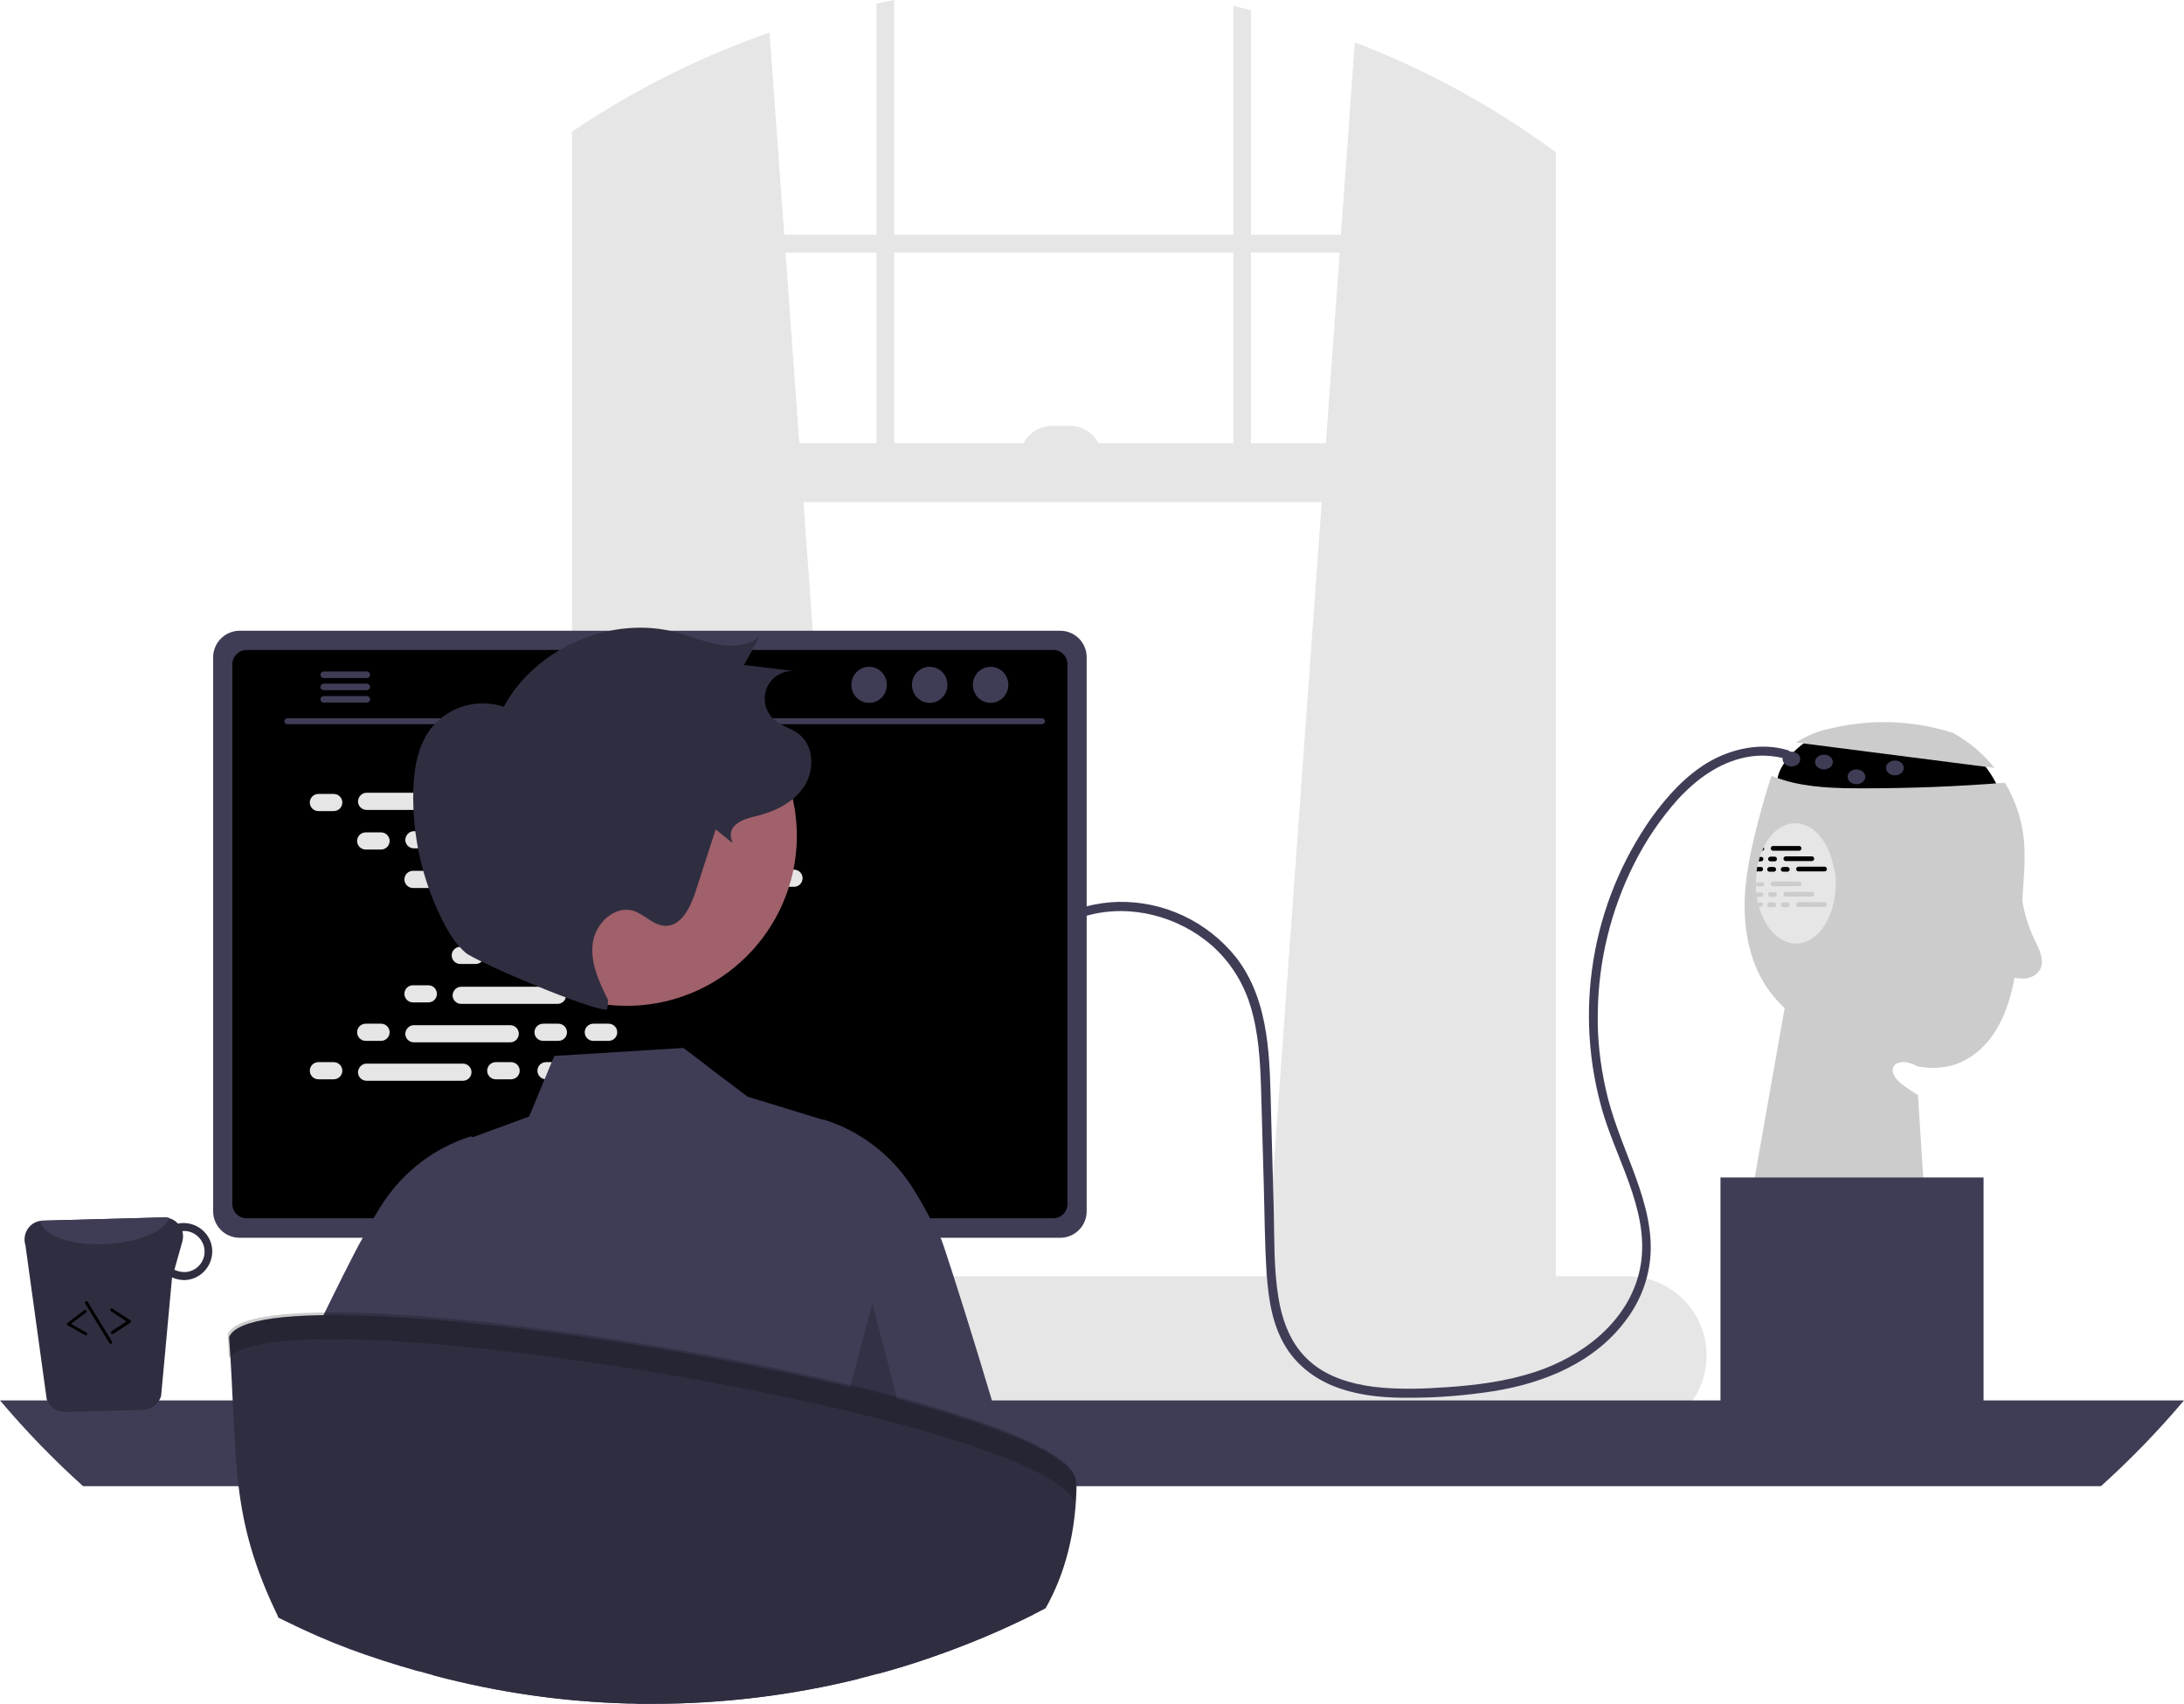 <?xml version="1.0" encoding="utf-8"?>
<!-- Generator: Adobe Illustrator 27.9.0, SVG Export Plug-In . SVG Version: 6.00 Build 0)  -->
<svg version="1.1" id="Calque_1" xmlns="http://www.w3.org/2000/svg" xmlns:xlink="http://www.w3.org/1999/xlink" x="0px" y="0px"
	 viewBox="0 0 738.8 576.3" style="enable-background:new 0 0 738.8 576.3;" xml:space="preserve">
<style type="text/css">
	.st0{fill:#CCCCCC;}
	.st1{fill:#E6E6E6;}
	.st2{fill:#3F3D56;}
	.st3{fill:#2F2E41;}
	.st4{opacity:0.2;enable-background:new    ;}
	.st5{fill:#A0616A;}
</style>
<path d="M614.4,248.5c0,0-17.4,9.7-12.4,20.7s76,2,76,2s-5-15-14-18S614.4,248.5,614.4,248.5z"/>
<path class="st0" d="M607.6,251.1c3.5-2.3,7.4-3.9,11.4-4.7c13.6-3.3,27.8-2.9,41.2,1.3l-0.2-0.2c5.7,3,10.7,7.2,14.7,12.2
	L607.6,251.1z"/>
<path class="st0" d="M684.5,298.4c-0.2,3.6-0.5,7.2-0.7,10.8c-0.3,7.5-1.1,15-2.5,22.4c-1.2,6.2-3.2,12.3-6.6,17.6
	c-3.5,5.3-8.6,9.6-14.7,11.2c-3.7,0.9-7.6,1-11.4,0.2c-7.1-4-12,1.1-4.8,6.4c1.6,1.2,3.3,2.3,5,3.3l3.2,49.9l-60-13l11.7-66.3
	c-1.8-1.6-3.4-3.4-4.9-5.4c-6.7-8.9-9-20.5-8.6-31.7c0.5-11.1,3.4-22,6.4-32.8c0.8-2.9,1.7-5.8,2.7-8.6c1.3,0.5,2.6,1,4,1.4
	c8.6,2.6,17.8,2.8,26.8,2.8c16,0,32.1-0.6,48.1-1.9c3.7,6.1,5.9,12.9,6.5,19.9C685,289.3,684.9,293.9,684.5,298.4z"/>
<path class="st1" d="M427.9,433.8l92.4,8.2l1,0.1V47.9c-0.3-0.2-0.7-0.5-1-0.7c-19.3-13.5-40.1-24.5-62-32.9l-4.7,65.1l-0.4,6
	l-4.7,64.6l-1.4,19.9l-18.9,261.7L427.9,433.8z"/>
<path class="st1" d="M199.5,40.6c-0.7,0.4-1.3,0.8-2,1.3v400.2l2-0.2l91.4-8.1l-0.2-2.3l-18.9-261.7l-1.4-19.9l-4.7-64.6l-0.4-6
	l-5-68.3C238.9,18.5,218.5,28.4,199.5,40.6z"/>
<path class="st1" d="M197.5,41.9c-1.3,0.9-2.7,1.7-4,2.6v403c0,10.1,6,18.5,14,20.7c1.3,0.4,2.6,0.5,4,0.5h296.8
	c1.3,0,2.7-0.2,4-0.5c3-0.8,5.7-2.4,7.8-4.7c4.1-4.3,6.3-10.1,6.2-16v-396c-1.6-1.2-3.3-2.4-5-3.6c-0.3-0.2-0.7-0.5-1-0.7v400.3
	c0,1.3-0.2,2.6-0.5,3.8c-1.4,6-6.1,10.3-11.5,10.3H211.5c-6.6,0-12-6.3-12-14.2V40.6C198.8,41,198.2,41.4,197.5,41.9z"/>
<rect x="196.5" y="79.4" class="st1" width="326.8" height="6"/>
<path class="st1" d="M423.2,3.4c-2-0.5-4-0.9-6-1.4v161.8h6V3.4z"/>
<path class="st1" d="M302.5,0c-2,0.4-4,0.8-6,1.2v162.7h6V0z"/>
<path class="st1" d="M132.4,458.3c0,3.4,0.7,6.8,1.9,10c0.5,1.2,1.1,2.4,1.8,3.6c0.9,1.5,1.9,2.9,3,4.2c5.1,5.8,12.4,9.1,20.1,9.1
	h391.3c14.8,0,26.8-12,26.8-26.8s-12-26.8-26.8-26.8H159.3C144.5,431.5,132.5,443.5,132.4,458.3z"/>
<rect x="196.5" y="149.9" class="st1" width="324.8" height="19.9"/>
<path class="st1" d="M372.8,154.9H345l0,0l0,0c0-6,4.9-10.9,10.9-10.9l0,0h6C367.9,144,372.8,148.9,372.8,154.9
	C372.8,154.9,372.8,154.9,372.8,154.9L372.8,154.9L372.8,154.9z"/>
<path class="st2" d="M0,473.6c8.7,10.3,18.1,20,28.1,29h682.6c10-9,19.4-18.7,28.1-29H0z"/>
<path class="st3" d="M185.2,376.8v102.6H257V376.8c0-1.5-1-2.9-2.4-3.3c-0.3-0.1-0.7-0.2-1-0.2h-64.9
	C186.7,373.3,185.2,374.9,185.2,376.8C185.2,376.8,185.2,376.8,185.2,376.8z M213.2,412c0-4.2,3.5-7.6,7.7-7.6
	c4.2,0,7.6,3.4,7.6,7.6v11.9c0,4.2-3.5,7.7-7.7,7.6c-4.2,0-7.6-3.4-7.6-7.6V412z"/>
<path class="st2" d="M184.9,476.1v9.9c0,1.1,0.9,1.9,1.9,1.9h68.4c1.1,0,1.9-0.9,1.9-1.9v-9.9H184.9z"/>
<path class="st2" d="M72.1,222.3v187.3c0,5,4,9,9,9h277.5c5,0,9-4,9-9V222.3c0-5-4-9-9-9H81.1C76.2,213.3,72.1,217.3,72.1,222.3z"/>
<path d="M78.6,224.6v182.6c0,2.7,2.2,4.8,4.8,4.8h272.9c2.7,0,4.8-2.2,4.8-4.8V224.6c0-2.7-2.2-4.8-4.8-4.8H83.4
	C80.8,219.8,78.6,222,78.6,224.6z"/>
<path class="st3" d="M134.3,490.2c0.6,0.7,1.4,1.1,2.3,1.1h162.3c1.6,0,3-1.3,3-3c0-0.2,0-0.4-0.1-0.6l-2.5-12
	c-0.2-1-0.9-1.8-1.9-2.2c-0.3-0.1-0.7-0.2-1.1-0.2H139.1c-0.4,0-0.7,0.1-1.1,0.2c-0.9,0.4-1.6,1.2-1.9,2.2l-2.5,12
	C133.5,488.6,133.7,489.5,134.3,490.2z"/>
<path class="st2" d="M294.8,478.6h-4c-0.3,0-0.5-0.2-0.5-0.5v-2c0-0.3,0.2-0.5,0.5-0.5h4c0.3,0,0.5,0.2,0.5,0.5v2
	C295.3,478.3,295,478.6,294.8,478.6z"/>
<path class="st2" d="M284.8,478.6h-4c-0.3,0-0.5-0.2-0.5-0.5v-2c0-0.3,0.2-0.5,0.5-0.5h4c0.3,0,0.5,0.2,0.5,0.5v2
	C285.3,478.3,285,478.6,284.8,478.6z"/>
<path class="st2" d="M274.8,478.6h-4c-0.3,0-0.5-0.2-0.5-0.5v-2c0-0.3,0.2-0.5,0.5-0.5h4c0.3,0,0.5,0.2,0.5,0.5v2
	C275.3,478.3,275,478.6,274.8,478.6z"/>
<path class="st2" d="M264.8,478.6h-4c-0.3,0-0.5-0.2-0.5-0.5v-2c0-0.3,0.2-0.5,0.5-0.5h4c0.3,0,0.5,0.2,0.5,0.5v2
	C265.3,478.3,265,478.6,264.8,478.6z"/>
<path class="st2" d="M254.8,478.6h-4c-0.3,0-0.5-0.2-0.5-0.5v-2c0-0.3,0.2-0.5,0.5-0.5h4c0.3,0,0.5,0.2,0.5,0.5v2
	C255.3,478.3,255,478.6,254.8,478.6z"/>
<path class="st2" d="M244.8,478.6h-4c-0.3,0-0.5-0.2-0.5-0.5v-2c0-0.3,0.2-0.5,0.5-0.5h4c0.3,0,0.5,0.2,0.5,0.5v2
	C245.3,478.3,245,478.6,244.8,478.6z"/>
<path class="st2" d="M234.8,478.6h-4c-0.3,0-0.5-0.2-0.5-0.5v-2c0-0.3,0.2-0.5,0.5-0.5h4c0.3,0,0.5,0.2,0.5,0.5v2
	C235.3,478.3,235,478.6,234.8,478.6z"/>
<path class="st2" d="M224.8,478.6h-4c-0.3,0-0.5-0.2-0.5-0.5v-2c0-0.3,0.2-0.5,0.5-0.5h4c0.3,0,0.5,0.2,0.5,0.5v2
	C225.3,478.3,225,478.6,224.8,478.6z"/>
<path class="st2" d="M214.8,478.6h-4c-0.3,0-0.5-0.2-0.5-0.5v-2c0-0.3,0.2-0.5,0.5-0.5h4c0.3,0,0.5,0.2,0.5,0.5v2
	C215.3,478.3,215,478.6,214.8,478.6z"/>
<path class="st2" d="M204.8,478.6h-4c-0.3,0-0.5-0.2-0.5-0.5v-2c0-0.3,0.2-0.5,0.5-0.5h4c0.3,0,0.5,0.2,0.5,0.5v2
	C205.3,478.3,205,478.6,204.8,478.6z"/>
<path class="st2" d="M194.8,478.6h-4c-0.3,0-0.5-0.2-0.5-0.5v-2c0-0.3,0.2-0.5,0.5-0.5h4c0.3,0,0.5,0.2,0.5,0.5v2
	C195.3,478.3,195,478.6,194.8,478.6z"/>
<path class="st2" d="M184.8,478.6h-4c-0.3,0-0.5-0.2-0.5-0.5v-2c0-0.3,0.2-0.5,0.5-0.5h4c0.3,0,0.5,0.2,0.5,0.5v2
	C185.3,478.3,185,478.6,184.8,478.6z"/>
<path class="st2" d="M174.8,478.6h-4c-0.3,0-0.5-0.2-0.5-0.5v-2c0-0.3,0.2-0.5,0.5-0.5h4c0.3,0,0.5,0.2,0.5,0.5v2
	C175.3,478.3,175,478.6,174.8,478.6z"/>
<path class="st2" d="M164.8,478.6h-4c-0.3,0-0.5-0.2-0.5-0.5v-2c0-0.3,0.2-0.5,0.5-0.5h4c0.3,0,0.5,0.2,0.5,0.5v2
	C165.3,478.3,165,478.6,164.8,478.6z"/>
<path class="st2" d="M154.8,478.6h-4c-0.3,0-0.5-0.2-0.5-0.5v-2c0-0.3,0.2-0.5,0.5-0.5h4c0.3,0,0.5,0.2,0.5,0.5v2
	C155.3,478.3,155,478.6,154.8,478.6z"/>
<path class="st2" d="M144.8,478.6h-4c-0.3,0-0.5-0.2-0.5-0.5v-2c0-0.3,0.2-0.5,0.5-0.5h4c0.3,0,0.5,0.2,0.5,0.5v2
	C145.3,478.3,145,478.6,144.8,478.6z"/>
<path class="st2" d="M294.9,483.6h-4c-0.3,0-0.5-0.2-0.5-0.5v-2c0-0.3,0.2-0.5,0.5-0.5h4c0.3,0,0.5,0.2,0.5,0.5v2
	C295.4,483.3,295.2,483.6,294.9,483.6z"/>
<path class="st2" d="M284.9,483.6h-4c-0.3,0-0.5-0.2-0.5-0.5v-2c0-0.3,0.2-0.5,0.5-0.5h4c0.3,0,0.5,0.2,0.5,0.5v2
	C285.4,483.3,285.2,483.6,284.9,483.6z"/>
<path class="st2" d="M274.9,483.6h-4c-0.3,0-0.5-0.2-0.5-0.5v-2c0-0.3,0.2-0.5,0.5-0.5h4c0.3,0,0.5,0.2,0.5,0.5v2
	C275.4,483.3,275.2,483.6,274.9,483.6z"/>
<path class="st2" d="M264.9,483.6h-4c-0.3,0-0.5-0.2-0.5-0.5v-2c0-0.3,0.2-0.5,0.5-0.5h4c0.3,0,0.5,0.2,0.5,0.5v2
	C265.4,483.3,265.2,483.6,264.9,483.6z"/>
<path class="st2" d="M254.9,483.6h-4c-0.3,0-0.5-0.2-0.5-0.5v-2c0-0.3,0.2-0.5,0.5-0.5h4c0.3,0,0.5,0.2,0.5,0.5v2
	C255.4,483.3,255.2,483.6,254.9,483.6z"/>
<path class="st2" d="M244.9,483.6h-4c-0.3,0-0.5-0.2-0.5-0.5v-2c0-0.3,0.2-0.5,0.5-0.5h4c0.3,0,0.5,0.2,0.5,0.5v2
	C245.4,483.3,245.2,483.6,244.9,483.6z"/>
<path class="st2" d="M234.9,483.6h-4c-0.3,0-0.5-0.2-0.5-0.5v-2c0-0.3,0.2-0.5,0.5-0.5h4c0.3,0,0.5,0.2,0.5,0.5v2
	C235.4,483.3,235.2,483.6,234.9,483.6z"/>
<path class="st2" d="M224.9,483.6h-4c-0.3,0-0.5-0.2-0.5-0.5v-2c0-0.3,0.2-0.5,0.5-0.5h4c0.3,0,0.5,0.2,0.5,0.5v2
	C225.4,483.3,225.2,483.6,224.9,483.6z"/>
<path class="st2" d="M214.9,483.6h-4c-0.3,0-0.5-0.2-0.5-0.5v-2c0-0.3,0.2-0.5,0.5-0.5h4c0.3,0,0.5,0.2,0.5,0.5v2
	C215.4,483.3,215.2,483.6,214.9,483.6z"/>
<path class="st2" d="M204.9,483.6h-4c-0.3,0-0.5-0.2-0.5-0.5v-2c0-0.3,0.2-0.5,0.5-0.5h4c0.3,0,0.5,0.2,0.5,0.5v2
	C205.4,483.3,205.2,483.6,204.9,483.6z"/>
<path class="st2" d="M194.9,483.6h-4c-0.3,0-0.5-0.2-0.5-0.5v-2c0-0.3,0.2-0.5,0.5-0.5h4c0.3,0,0.5,0.2,0.5,0.5v2
	C195.4,483.3,195.2,483.6,194.9,483.6z"/>
<path class="st2" d="M184.9,483.6h-4c-0.3,0-0.5-0.2-0.5-0.5v-2c0-0.3,0.2-0.5,0.5-0.5h4c0.3,0,0.5,0.2,0.5,0.5v2
	C185.4,483.3,185.2,483.6,184.9,483.6z"/>
<path class="st2" d="M174.9,483.6h-4c-0.3,0-0.5-0.2-0.5-0.5v-2c0-0.3,0.2-0.5,0.5-0.5h4c0.3,0,0.5,0.2,0.5,0.5v2
	C175.4,483.3,175.2,483.6,174.9,483.6z"/>
<path class="st2" d="M164.9,483.6h-4c-0.3,0-0.5-0.2-0.5-0.5v-2c0-0.3,0.2-0.5,0.5-0.5h4c0.3,0,0.5,0.2,0.5,0.5v2
	C165.4,483.3,165.2,483.6,164.9,483.6z"/>
<path class="st2" d="M154.9,483.6h-4c-0.3,0-0.5-0.2-0.5-0.5v-2c0-0.3,0.2-0.5,0.5-0.5h4c0.3,0,0.5,0.2,0.5,0.5v2
	C155.4,483.3,155.2,483.6,154.9,483.6z"/>
<path class="st2" d="M144.9,483.6h-4c-0.3,0-0.5-0.2-0.5-0.5v-2c0-0.3,0.2-0.5,0.5-0.5h4c0.3,0,0.5,0.2,0.5,0.5v2
	C145.4,483.3,145.2,483.6,144.9,483.6z"/>
<path class="st2" d="M246.9,489.6h-39c-0.3,0-0.5-0.2-0.5-0.5v-2c0-0.3,0.2-0.5,0.5-0.5h39c0.3,0,0.5,0.2,0.5,0.5v2
	C247.4,489.3,247.2,489.6,246.9,489.6z"/>
<path class="st2" d="M97.2,244.9h255.3c0.6,0,1-0.5,1-1c0-0.5-0.4-1-1-1H97.2c-0.6,0-1,0.5-1,1C96.2,244.5,96.6,244.9,97.2,244.9z"
	/>
<ellipse class="st2" cx="335.1" cy="231.6" rx="6" ry="6.1"/>
<ellipse class="st2" cx="314.5" cy="231.6" rx="6" ry="6.1"/>
<ellipse class="st2" cx="294" cy="231.6" rx="6" ry="6.1"/>
<path class="st2" d="M108.4,228.2c0,0.6,0.5,1.1,1.1,1.1c0,0,0,0,0,0h14.6c0.6,0,1.1-0.5,1.1-1.1c0-0.6-0.5-1.1-1.1-1.1h-14.6
	C108.9,227.1,108.4,227.6,108.4,228.2z"/>
<path class="st2" d="M108.4,232.3c0,0.6,0.5,1.1,1.1,1.1c0,0,0,0,0,0h14.6c0.6,0,1.1-0.5,1.1-1.1c0-0.6-0.5-1.1-1.1-1.1h-14.6
	C108.9,231.2,108.4,231.7,108.4,232.3z"/>
<path class="st2" d="M108.4,236.5c0,0.6,0.5,1.1,1.1,1.1h14.6c0.6,0,1.1-0.5,1.1-1.1c0-0.6-0.5-1.1-1.1-1.1h-14.6
	C108.9,235.4,108.4,235.9,108.4,236.5C108.4,236.5,108.4,236.5,108.4,236.5z"/>
<path class="st1" d="M107.7,268.5h5.2c1.6,0,2.9,1.3,2.9,2.9v0c0,1.6-1.3,2.9-2.9,2.9h-5.2c-1.6,0-2.9-1.3-2.9-2.9v0
	C104.8,269.8,106.1,268.5,107.7,268.5z"/>
<path class="st1" d="M167.7,268.5h5.2c1.6,0,2.9,1.3,2.9,2.9v0c0,1.6-1.3,2.9-2.9,2.9h-5.2c-1.6,0-2.9-1.3-2.9-2.9v0
	C164.8,269.8,166.1,268.5,167.7,268.5z"/>
<path class="st1" d="M184.7,268.5h5.2c1.6,0,2.9,1.3,2.9,2.9v0c0,1.6-1.3,2.9-2.9,2.9h-5.2c-1.6,0-2.9-1.3-2.9-2.9v0
	C181.8,269.8,183.1,268.5,184.7,268.5z"/>
<path class="st1" d="M124,268.1h32.6c1.6,0,2.9,1.3,2.9,2.9v0c0,1.6-1.3,2.9-2.9,2.9H124c-1.6,0-2.9-1.3-2.9-2.9v0
	C121.2,269.4,122.4,268.1,124,268.1z"/>
<path class="st1" d="M204,268.1h32.6c1.6,0,2.9,1.3,2.9,2.9v0c0,1.6-1.3,2.9-2.9,2.9H204c-1.6,0-2.9-1.3-2.9-2.9v0
	C201.2,269.4,202.4,268.1,204,268.1z"/>
<path class="st1" d="M123.7,281.5h5.2c1.6,0,2.9,1.3,2.9,2.9v0c0,1.6-1.3,2.9-2.9,2.9h-5.2c-1.6,0-2.9-1.3-2.9-2.9v0
	C120.8,282.8,122.1,281.5,123.7,281.5z"/>
<path class="st1" d="M183.7,281.5h5.2c1.6,0,2.9,1.3,2.9,2.9v0c0,1.6-1.3,2.9-2.9,2.9h-5.2c-1.6,0-2.9-1.3-2.9-2.9v0
	C180.8,282.8,182.1,281.5,183.7,281.5z"/>
<path class="st1" d="M200.7,281.5h5.2c1.6,0,2.9,1.3,2.9,2.9v0c0,1.6-1.3,2.9-2.9,2.9h-5.2c-1.6,0-2.9-1.3-2.9-2.9v0
	C197.8,282.8,199.1,281.5,200.7,281.5z"/>
<path class="st1" d="M140,281.1h32.6c1.6,0,2.9,1.3,2.9,2.9v0c0,1.6-1.3,2.9-2.9,2.9H140c-1.6,0-2.9-1.3-2.9-2.9v0
	C137.2,282.4,138.4,281.1,140,281.1z"/>
<path class="st1" d="M220,281.1h32.6c1.6,0,2.9,1.3,2.9,2.9v0c0,1.6-1.3,2.9-2.9,2.9H220c-1.6,0-2.9-1.3-2.9-2.9v0
	C217.2,282.4,218.4,281.1,220,281.1z"/>
<path class="st1" d="M139.7,294.5h5.2c1.6,0,2.9,1.3,2.9,2.9v0c0,1.6-1.3,2.9-2.9,2.9h-5.2c-1.6,0-2.9-1.3-2.9-2.9v0
	C136.8,295.8,138.1,294.5,139.7,294.5z"/>
<path class="st1" d="M199.7,294.5h5.2c1.6,0,2.9,1.3,2.9,2.9v0c0,1.6-1.3,2.9-2.9,2.9h-5.2c-1.6,0-2.9-1.3-2.9-2.9v0
	C196.8,295.8,198.1,294.5,199.7,294.5z"/>
<path class="st1" d="M216.7,294.5h5.2c1.6,0,2.9,1.3,2.9,2.9v0c0,1.6-1.3,2.9-2.9,2.9h-5.2c-1.6,0-2.9-1.3-2.9-2.9v0
	C213.8,295.8,215.1,294.5,216.7,294.5z"/>
<path class="st1" d="M156,294.1h32.6c1.6,0,2.9,1.3,2.9,2.9v0c0,1.6-1.3,2.9-2.9,2.9H156c-1.6,0-2.9-1.3-2.9-2.9v0
	C153.2,295.4,154.4,294.1,156,294.1z"/>
<path class="st1" d="M236,294.1h32.6c1.6,0,2.9,1.3,2.9,2.9v0c0,1.6-1.3,2.9-2.9,2.9H236c-1.6,0-2.9-1.3-2.9-2.9v0
	C233.2,295.4,234.4,294.1,236,294.1z"/>
<path class="st1" d="M155.7,307.5h5.2c1.6,0,2.9,1.3,2.9,2.9v0c0,1.6-1.3,2.9-2.9,2.9h-5.2c-1.6,0-2.9-1.3-2.9-2.9v0
	C152.8,308.8,154.1,307.5,155.7,307.5z"/>
<path class="st1" d="M215.7,307.5h5.2c1.6,0,2.9,1.3,2.9,2.9v0c0,1.6-1.3,2.9-2.9,2.9h-5.2c-1.6,0-2.9-1.3-2.9-2.9v0
	C212.8,308.8,214.1,307.5,215.7,307.5z"/>
<path class="st1" d="M232.7,307.5h5.2c1.6,0,2.9,1.3,2.9,2.9v0c0,1.6-1.3,2.9-2.9,2.9h-5.2c-1.6,0-2.9-1.3-2.9-2.9v0
	C229.8,308.8,231.1,307.5,232.7,307.5z"/>
<path class="st1" d="M172,307.1h32.6c1.6,0,2.9,1.3,2.9,2.9v0c0,1.6-1.3,2.9-2.9,2.9H172c-1.6,0-2.9-1.3-2.9-2.9v0
	C169.2,308.4,170.4,307.1,172,307.1z"/>
<path class="st1" d="M167.7,359.2h5.2c1.6,0,2.9,1.3,2.9,2.9v0c0,1.6-1.3,2.9-2.9,2.9h-5.2c-1.6,0-2.9-1.3-2.9-2.9v0
	C164.8,360.5,166.1,359.2,167.7,359.2z"/>
<path class="st1" d="M184.7,359.2h5.2c1.6,0,2.9,1.3,2.9,2.9v0c0,1.6-1.3,2.9-2.9,2.9h-5.2c-1.6,0-2.9-1.3-2.9-2.9v0
	C181.8,360.5,183.1,359.2,184.7,359.2z"/>
<path class="st1" d="M204,359.7h32.6c1.6,0,2.9,1.3,2.9,2.9v0c0,1.6-1.3,2.9-2.9,2.9H204c-1.6,0-2.9-1.3-2.9-2.9v0
	C201.2,361,202.4,359.7,204,359.7z"/>
<path class="st1" d="M107.7,359.2h5.2c1.6,0,2.9,1.3,2.9,2.9v0c0,1.6-1.3,2.9-2.9,2.9h-5.2c-1.6,0-2.9-1.3-2.9-2.9v0
	C104.8,360.5,106.1,359.2,107.7,359.2z"/>
<path class="st1" d="M124,359.7h32.6c1.6,0,2.9,1.3,2.9,2.9v0c0,1.6-1.3,2.9-2.9,2.9H124c-1.6,0-2.9-1.3-2.9-2.9v0
	C121.2,361,122.4,359.7,124,359.7z"/>
<path class="st1" d="M123.7,346.2h5.2c1.6,0,2.9,1.3,2.9,2.9v0c0,1.6-1.3,2.9-2.9,2.9h-5.2c-1.6,0-2.9-1.3-2.9-2.9v0
	C120.8,347.5,122.1,346.2,123.7,346.2z"/>
<path class="st1" d="M183.7,346.2h5.2c1.6,0,2.9,1.3,2.9,2.9v0c0,1.6-1.3,2.9-2.9,2.9h-5.2c-1.6,0-2.9-1.3-2.9-2.9v0
	C180.8,347.5,182.1,346.2,183.7,346.2z"/>
<path class="st1" d="M200.7,346.2h5.2c1.6,0,2.9,1.3,2.9,2.9v0c0,1.6-1.3,2.9-2.9,2.9h-5.2c-1.6,0-2.9-1.3-2.9-2.9v0
	C197.8,347.5,199.1,346.2,200.7,346.2z"/>
<path class="st1" d="M140,346.7h32.6c1.6,0,2.9,1.3,2.9,2.9v0c0,1.6-1.3,2.9-2.9,2.9H140c-1.6,0-2.9-1.3-2.9-2.9v0
	C137.2,348,138.4,346.7,140,346.7z"/>
<path class="st1" d="M139.7,333.2h5.2c1.6,0,2.9,1.3,2.9,2.9v0c0,1.6-1.3,2.9-2.9,2.9h-5.2c-1.6,0-2.9-1.3-2.9-2.9v0
	C136.8,334.5,138.1,333.2,139.7,333.2z"/>
<path class="st1" d="M199.7,333.2h5.2c1.6,0,2.9,1.3,2.9,2.9v0c0,1.6-1.3,2.9-2.9,2.9h-5.2c-1.6,0-2.9-1.3-2.9-2.9v0
	C196.8,334.5,198.1,333.2,199.7,333.2z"/>
<path class="st1" d="M216.7,333.2h5.2c1.6,0,2.9,1.3,2.9,2.9v0c0,1.6-1.3,2.9-2.9,2.9h-5.2c-1.6,0-2.9-1.3-2.9-2.9v0
	C213.8,334.5,215.1,333.2,216.7,333.2z"/>
<path class="st1" d="M156,333.7h32.6c1.6,0,2.9,1.3,2.9,2.9v0c0,1.6-1.3,2.9-2.9,2.9H156c-1.6,0-2.9-1.3-2.9-2.9v0
	C153.2,335,154.4,333.7,156,333.7z"/>
<path class="st1" d="M155.7,320.2h5.2c1.6,0,2.9,1.3,2.9,2.9v0c0,1.6-1.3,2.9-2.9,2.9h-5.2c-1.6,0-2.9-1.3-2.9-2.9v0
	C152.8,321.5,154.1,320.2,155.7,320.2z"/>
<path class="st1" d="M215.7,320.2h5.2c1.6,0,2.9,1.3,2.9,2.9v0c0,1.6-1.3,2.9-2.9,2.9h-5.2c-1.6,0-2.9-1.3-2.9-2.9v0
	C212.8,321.5,214.1,320.2,215.7,320.2z"/>
<path class="st1" d="M232.7,320.2h5.2c1.6,0,2.9,1.3,2.9,2.9v0c0,1.6-1.3,2.9-2.9,2.9h-5.2c-1.6,0-2.9-1.3-2.9-2.9v0
	C229.8,321.5,231.1,320.2,232.7,320.2z"/>
<path class="st1" d="M172,320.7h32.6c1.6,0,2.9,1.3,2.9,2.9v0c0,1.6-1.3,2.9-2.9,2.9H172c-1.6,0-2.9-1.3-2.9-2.9v0
	C169.2,322,170.4,320.7,172,320.7z"/>
<path class="st2" d="M94.1,547c0.6,0.3,1.2,0.6,1.8,0.9c15.8,7.9,28.4,12.4,45.7,17.3c1.5-16.3,2.9-45,4.2-62.7
	c0.4-4.6,0.7-8.5,1.1-11.2c0.1-1.5,0.4-2.9,0.9-4.2l-0.1,4.2l-0.1,11.2l-0.9,64.1c21.5,5.7,43.6,8.9,65.8,9.5c1.2,0,2.3,0,3.4,0.1
	c0.4,0,0.8,0,1.1,0c1.2,0,2.5,0,3.7,0c23.4,0,46.8-2.8,69.5-8.4c-0.5-16.1-1-44.5-1.5-65.3c-0.1-4.1-0.2-7.9-0.3-11.2
	c-0.2-7.2-0.4-12.3-0.6-14c0.2,0.3,0.3,0.6,0.4,1c0.9,4.3,1.6,8.7,1.9,13.1c0.3,3.3,0.7,7.1,1,11.2c1.9,21.6,3.8,51,5.8,63.5
	c11.9-3.2,23.6-7.3,35-12c6-2.5,11.9-5.2,17.7-8.1c-1.1-7.2-2.2-15.3-3.4-23.6c-0.9-6.5-1.9-13.2-2.8-19.8
	c-1.5-10.2-23.8-81.3-25.2-84c-1.2-2.3-2.4-4.5-3.5-6.5c-2.6-4.9-4.9-8.8-6.5-11.2c-6.9-10.5-17.3-18.4-29.3-22.2l-0.3-0.1l-0.2,0.1
	l-20.5-6.3l-3-0.9l-2-0.6l-7.1-5.4l-3.9-2.9l-3.6-2.8l-7.1-5.4l-43.7,2.7l-8.5,20.5l-19.1,7l-0.3-0.2l-0.3-0.1l-0.3,0.1
	c-12,3.8-22.3,11.7-29.3,22.2c-0.9,1.4-2.1,3.3-3.4,5.5c-1.1,1.9-2.3,4.1-3.6,6.5c-1.9,3.4-3.9,7.3-6,11.5c-0.5,0.9-1,1.9-1.4,2.8
	c-0.9,1.8-1.8,3.6-2.7,5.4c-2.1,4.2-4.3,8.7-6.5,13.2c-1.9,3.9-3.8,12-5.7,22.2c-1.6,8.5-3.1,18.5-4.6,29c-2,13.5,0.1,29.7-1.7,42.2
	C94.3,545.5,94.2,546.3,94.1,547z"/>
<polygon class="st4" points="303.6,473.6 295.1,440.8 287.6,469.1 "/>
<path class="st3" d="M77.5,452.2c3,41.9-0.1,60.3,16.7,94.8c15.3,7.5,31.2,13.6,47.5,18.2c1.7,0.5,3.4,0.9,5.1,1.4
	c21.5,5.7,43.6,8.9,65.8,9.5c1.2,0,2.3,0,3.4,0.1c0.4,0,0.8,0,1.1,0c1.2,0,2.5,0,3.7,0c23.4,0,46.8-2.8,69.5-8.4
	c2.3-0.6,4.5-1.2,6.8-1.8c11.9-3.2,23.6-7.3,35-12c6-2.5,11.9-5.2,17.7-8.1c1.3-0.7,2.6-1.3,3.9-2c6.6-11.7,10.4-25.8,10.5-42.9
	C359.7,471.7,87.6,426.9,77.5,452.2z"/>
<path class="st4" d="M77.5,459.4c-0.2-2.6-0.3-5.3-0.5-8.1c10.1-25.3,282.2,19.5,286.8,48.9c0,2.7-0.1,5.3-0.3,7.9
	C352.3,479.1,93.9,436.5,77.5,459.4z"/>
<path class="st3" d="M15.8,473.2c0.9,2.6,3.4,4.4,6.2,4.3l26.5-0.7c2.8-0.1,5.2-2,6-4.7l3.7-40.1c1.3,0.6,2.8,0.9,4.2,0.9
	c5.3-0.1,9.5-4.6,9.4-9.9c-0.1-5.3-4.6-9.5-9.9-9.4c-0.6,0-1.2,0.1-1.7,0.2c-1.3-1.4-3-2.1-4.9-2.1l-40.8,1.1c-0.3,0-0.7,0.1-1,0.1
	c-3.5,0.6-5.7,4-5.1,7.4c0.1,0.3,0.1,0.6,0.2,0.8L15.8,473.2z M59,429.4l2.7-9.6c0.3-1.1,0.3-2.3,0-3.4c0.1,0,0.2-0.1,0.4-0.1
	c3.8-0.1,7,3,7.1,6.8c0.1,3.8-2.9,7-6.7,7.1C61.2,430.2,60,429.9,59,429.4L59,429.4z"/>
<path class="st2" d="M13.6,412.9c0.9,5,10.6,8.5,22.4,7.8c10.8-0.5,19.6-4.3,21.2-8.8c-0.6-0.2-1.2-0.3-1.8-0.2l-40.8,1.1
	C14.3,412.8,14,412.8,13.6,412.9z"/>
<path d="M38.1,451.2c0.1,0,0.1,0,0.2-0.1l5.8-3.8c0.2-0.2,0.3-0.5,0.1-0.7c0-0.1-0.1-0.1-0.1-0.1l-6-3.9c-0.2-0.2-0.5-0.1-0.7,0.1
	s-0.1,0.5,0.1,0.7l5.3,3.5l-5.1,3.3c-0.2,0.2-0.3,0.5-0.1,0.7C37.7,451.1,37.9,451.2,38.1,451.2L38.1,451.2z"/>
<path d="M29.1,451.6c0.3-0.1,0.4-0.3,0.4-0.6c0-0.1-0.1-0.2-0.2-0.3l-5.3-3l5.1-3.8c0.2-0.2,0.3-0.5,0.1-0.7s-0.5-0.3-0.7-0.1
	l-5.7,4.3c-0.2,0.2-0.3,0.5-0.1,0.7c0,0.1,0.1,0.1,0.2,0.1l6,3.4C28.8,451.6,28.9,451.6,29.1,451.6z"/>
<path d="M37.6,454.5c0,0,0.1,0,0.1-0.1c0.2-0.1,0.3-0.5,0.2-0.7c0,0,0,0,0,0l-8.2-13.4c-0.1-0.2-0.5-0.3-0.7-0.2
	c-0.2,0.1-0.3,0.4-0.2,0.7l8.2,13.4C37.1,454.4,37.4,454.5,37.6,454.5z"/>
<rect x="582" y="398.2" class="st2" width="89" height="78"/>
<path class="st0" d="M684.2,289.2c-1.7,9.8-0.2,19.8,4.1,28.7c1.6,3.3,3.6,7.2,1.6,10.3c-1.1,1.6-2.9,2.5-4.8,2.7
	c-1.9,0.1-3.8-0.1-5.6-0.7"/>
<ellipse class="st2" cx="606" cy="256.7" rx="3" ry="2.5"/>
<ellipse class="st2" cx="617" cy="257.7" rx="3" ry="2.5"/>
<ellipse class="st2" cx="628" cy="262.7" rx="3" ry="2.5"/>
<ellipse class="st2" cx="641" cy="259.7" rx="3" ry="2.5"/>
<path class="st2" d="M367.9,309.6c14.6-4,30.8,0.3,42.1,10.2c6.1,5.4,10.5,12.4,12.9,20.1c2.9,9.3,3.4,19,3.7,28.6
	c0.3,10.6,0.6,21.3,0.9,31.9c0.3,10.1,0.3,20.3,1,30.5c0.6,8.5,1.9,17.3,6.5,24.7c4.2,6.8,10.9,11.5,18.4,14
	c7.6,2.6,15.9,3.2,23.9,3.1c9.3,0,18.6-0.8,27.8-2.2c17.5-2.8,34.8-9.9,45.4-24.7c4.9-6.7,7.7-14.7,7.9-23c0.2-9.7-2.9-19-6.3-28
	c-3.3-8.7-6.9-17.3-8.9-26.4c-1.9-8.5-2.9-17.2-2.7-25.9c0.2-17.5,4.4-34.6,12.2-50.2c4-8,9-15.4,15-22.1
	c6.2-6.7,13.8-12.3,22.9-14.1c4.4-0.9,9-0.7,13.4,0.5c1.9,0.6,2.6-2.3,0.8-2.9c-9-2.7-18.8-0.6-26.8,4c-7.8,4.6-14,11.5-19.3,18.8
	c-20.5,29.1-26.5,65.9-16.4,100c5.3,17.5,17,35.7,12,54.6c-4.4,16.6-19.5,27.8-35.1,32.9c-9.5,3.1-19.4,4.4-29.3,5.1
	c-8.4,0.6-16.9,0.9-25.2-0.1c-7.7-1-15.6-3.3-21.5-8.5c-6.5-5.6-9.5-13.8-10.8-22.1c-1.5-9.4-1.3-19.1-1.5-28.6l-0.9-32.4
	c-0.5-18.3-0.1-38.6-12-53.8c-9.7-12-24.3-18.9-39.7-18.6c-3.7,0.1-7.4,0.6-11,1.6c-0.8,0.2-1.2,1.1-1,1.9
	C366.4,309.3,367.2,309.8,367.9,309.6L367.9,309.6z"/>
<path class="st5" d="M155,290.6c4.4,31.5,33.5,53.4,65,49c31.4-4.4,53.4-33.5,49-64.9l-0.1-0.8c-5.1-31.4-34.7-52.7-66.1-47.5
	C172.1,231.3,151,259.8,155,290.6L155,290.6z"/>
<path class="st3" d="M205.7,338.2c-3-6-6-12.4-5.2-19.1s7.3-13,13.7-11.1c3.8,1.2,6.7,4.9,10.7,5.1c5.5,0.2,8.6-6.1,10.3-11.3
	l6.9-21.3c13.3,10.5-3.5-0.5,12.9-4.3c6.5-1.5,13-4.4,16.8-9.9s3.7-13.9-1.5-18c-2.6-2-6-2.8-8.4-4.9c-3.9-3.4-4.3-9.4-0.9-13.3
	c2.1-2.4,5.2-3.5,8.3-3.1l-17.6-2.1l5.2-9.5c-3.8,3-9,3.4-13.7,2.6s-9.2-2.8-13.8-4c-22.2-6.2-48,4.8-59,25
	c-8.9-2.9-18.6-0.1-24.5,7.2c-4.7,6-5.9,13.9-6.1,21.5c-0.3,15,3,29.8,9.7,43.2c2.1,4.2,4.5,8.3,8,11.3s43.3,20,47.9,19.2"/>
<path class="st1" d="M621,298.7c0,2.6-0.3,5.2-1,7.7v0c0,0,0,0.1,0,0.1c-2,7.4-6.8,12.6-12.5,12.6c-5.6,0-10.4-5.2-12.5-12.5
	c-0.1-0.5-0.3-1-0.4-1.5c-0.1-0.6-0.2-1.2-0.3-1.8c-0.1-0.5-0.1-1-0.2-1.5c-0.1-0.7-0.1-1.4-0.1-2.2v0c0-0.3,0-0.6,0-0.8v-0.2l0,0
	c0-1.3,0.1-2.5,0.2-3.8c0.1-0.5,0.2-1,0.2-1.5c0.1-0.6,0.2-1.2,0.4-1.8c0.1-0.5,0.3-1,0.4-1.5c0.2-0.7,0.5-1.3,0.7-2
	c0.2-0.4,0.3-0.8,0.5-1.2c2.5-5.1,6.4-8.4,10.9-8.4c6.2,0,11.4,6.3,13,14.9c0,0.1,0,0.3,0.1,0.4v0C620.9,295.2,621,296.9,621,298.7z
	"/>
<path d="M596.8,287c0,0.4-0.3,0.7-0.7,0.8c0.2-0.4,0.3-0.8,0.5-1.2C596.7,286.7,596.8,286.8,596.8,287z"/>
<path d="M599.8,286.1h8.8c0.4,0,0.8,0.3,0.8,0.8v0c0,0.4-0.3,0.8-0.8,0.8h-8.8c-0.4,0-0.8-0.3-0.8-0.8v0
	C599,286.4,599.4,286.1,599.8,286.1z"/>
<path d="M596.5,290.5c0,0.4-0.3,0.8-0.8,0.8h-0.8c0.1-0.5,0.3-1,0.4-1.5h0.3C596.1,289.7,596.5,290,596.5,290.5z"/>
<path d="M598.9,289.7h1.4c0.4,0,0.8,0.3,0.8,0.8v0c0,0.4-0.3,0.8-0.8,0.8h-1.4c-0.4,0-0.8-0.3-0.8-0.8v0
	C598.1,290.1,598.5,289.7,598.9,289.7z"/>
<path d="M604.1,289.6h8.8c0.4,0,0.8,0.3,0.8,0.8v0c0,0.4-0.3,0.8-0.8,0.8h-8.8c-0.4,0-0.8-0.3-0.8-0.8v0
	C603.3,289.9,603.7,289.6,604.1,289.6z"/>
<path d="M598.6,293.2h1.4c0.4,0,0.8,0.3,0.8,0.8v0c0,0.4-0.3,0.8-0.8,0.8h-1.4c-0.4,0-0.8-0.3-0.8-0.8v0
	C597.8,293.6,598.2,293.2,598.6,293.2z"/>
<path d="M603.2,293.2h1.4c0.4,0,0.8,0.3,0.8,0.8v0c0,0.4-0.3,0.8-0.8,0.8h-1.4c-0.4,0-0.8-0.3-0.8-0.8v0
	C602.4,293.6,602.8,293.2,603.2,293.2z"/>
<path d="M596.4,293.9c0,0.4-0.3,0.8-0.8,0.8h-1.4c0.1-0.5,0.2-1,0.2-1.5h1.1C596.1,293.1,596.4,293.4,596.4,293.9
	C596.4,293.9,596.4,293.9,596.4,293.9z"/>
<path d="M608.4,293.1h8.8c0.4,0,0.8,0.3,0.8,0.8v0c0,0.4-0.3,0.8-0.8,0.8h-8.8c-0.4,0-0.8-0.3-0.8-0.8v0
	C607.6,293.4,608,293.1,608.4,293.1z"/>
<path class="st0" d="M596.8,299c0,0.4-0.3,0.8-0.8,0.8c0,0,0,0,0,0h-1.4c-0.2,0-0.4-0.1-0.5-0.2v0c0-0.3,0-0.6,0-0.8v-0.2l0,0
	c0.1-0.1,0.3-0.2,0.5-0.2h1.4C596.4,298.2,596.8,298.5,596.8,299z"/>
<path class="st0" d="M599.8,298.1h8.8c0.4,0,0.8,0.3,0.8,0.8v0c0,0.4-0.3,0.8-0.8,0.8h-8.8c-0.4,0-0.8-0.3-0.8-0.8v0
	C599,298.4,599.4,298.1,599.8,298.1z"/>
<path class="st0" d="M596.5,302.5c0,0.4-0.3,0.8-0.8,0.8h-1.4c-0.1-0.5-0.1-1-0.2-1.5c0,0,0.1,0,0.1,0h1.4
	C596.1,301.7,596.5,302,596.5,302.5z"/>
<path class="st0" d="M598.9,301.7h1.4c0.4,0,0.8,0.3,0.8,0.8v0c0,0.4-0.3,0.8-0.8,0.8h-1.4c-0.4,0-0.8-0.3-0.8-0.8v0
	C598.1,302.1,598.5,301.7,598.9,301.7z"/>
<path class="st0" d="M604.1,301.6h8.8c0.4,0,0.8,0.3,0.8,0.8v0c0,0.4-0.3,0.8-0.8,0.8h-8.8c-0.4,0-0.8-0.3-0.8-0.8v0
	C603.3,301.9,603.7,301.6,604.1,301.6z"/>
<path class="st0" d="M598.6,305.2h1.4c0.4,0,0.8,0.3,0.8,0.8v0c0,0.4-0.3,0.8-0.8,0.8h-1.4c-0.4,0-0.8-0.3-0.8-0.8v0
	C597.8,305.6,598.2,305.2,598.6,305.2z"/>
<path class="st0" d="M603.2,305.2h1.4c0.4,0,0.8,0.3,0.8,0.8v0c0,0.4-0.3,0.8-0.8,0.8h-1.4c-0.4,0-0.8-0.3-0.8-0.8v0
	C602.4,305.6,602.8,305.2,603.2,305.2z"/>
<path class="st0" d="M596.4,305.9c0,0.4-0.3,0.8-0.8,0.8h-0.6c-0.1-0.5-0.3-1-0.4-1.5h0.9C596.1,305.1,596.4,305.4,596.4,305.9
	C596.4,305.9,596.4,305.9,596.4,305.9z"/>
<path class="st0" d="M608.4,305.1h8.8c0.4,0,0.8,0.3,0.8,0.8v0c0,0.4-0.3,0.8-0.8,0.8h-8.8c-0.4,0-0.8-0.3-0.8-0.8v0
	C607.6,305.4,608,305.1,608.4,305.1z"/>
</svg>
